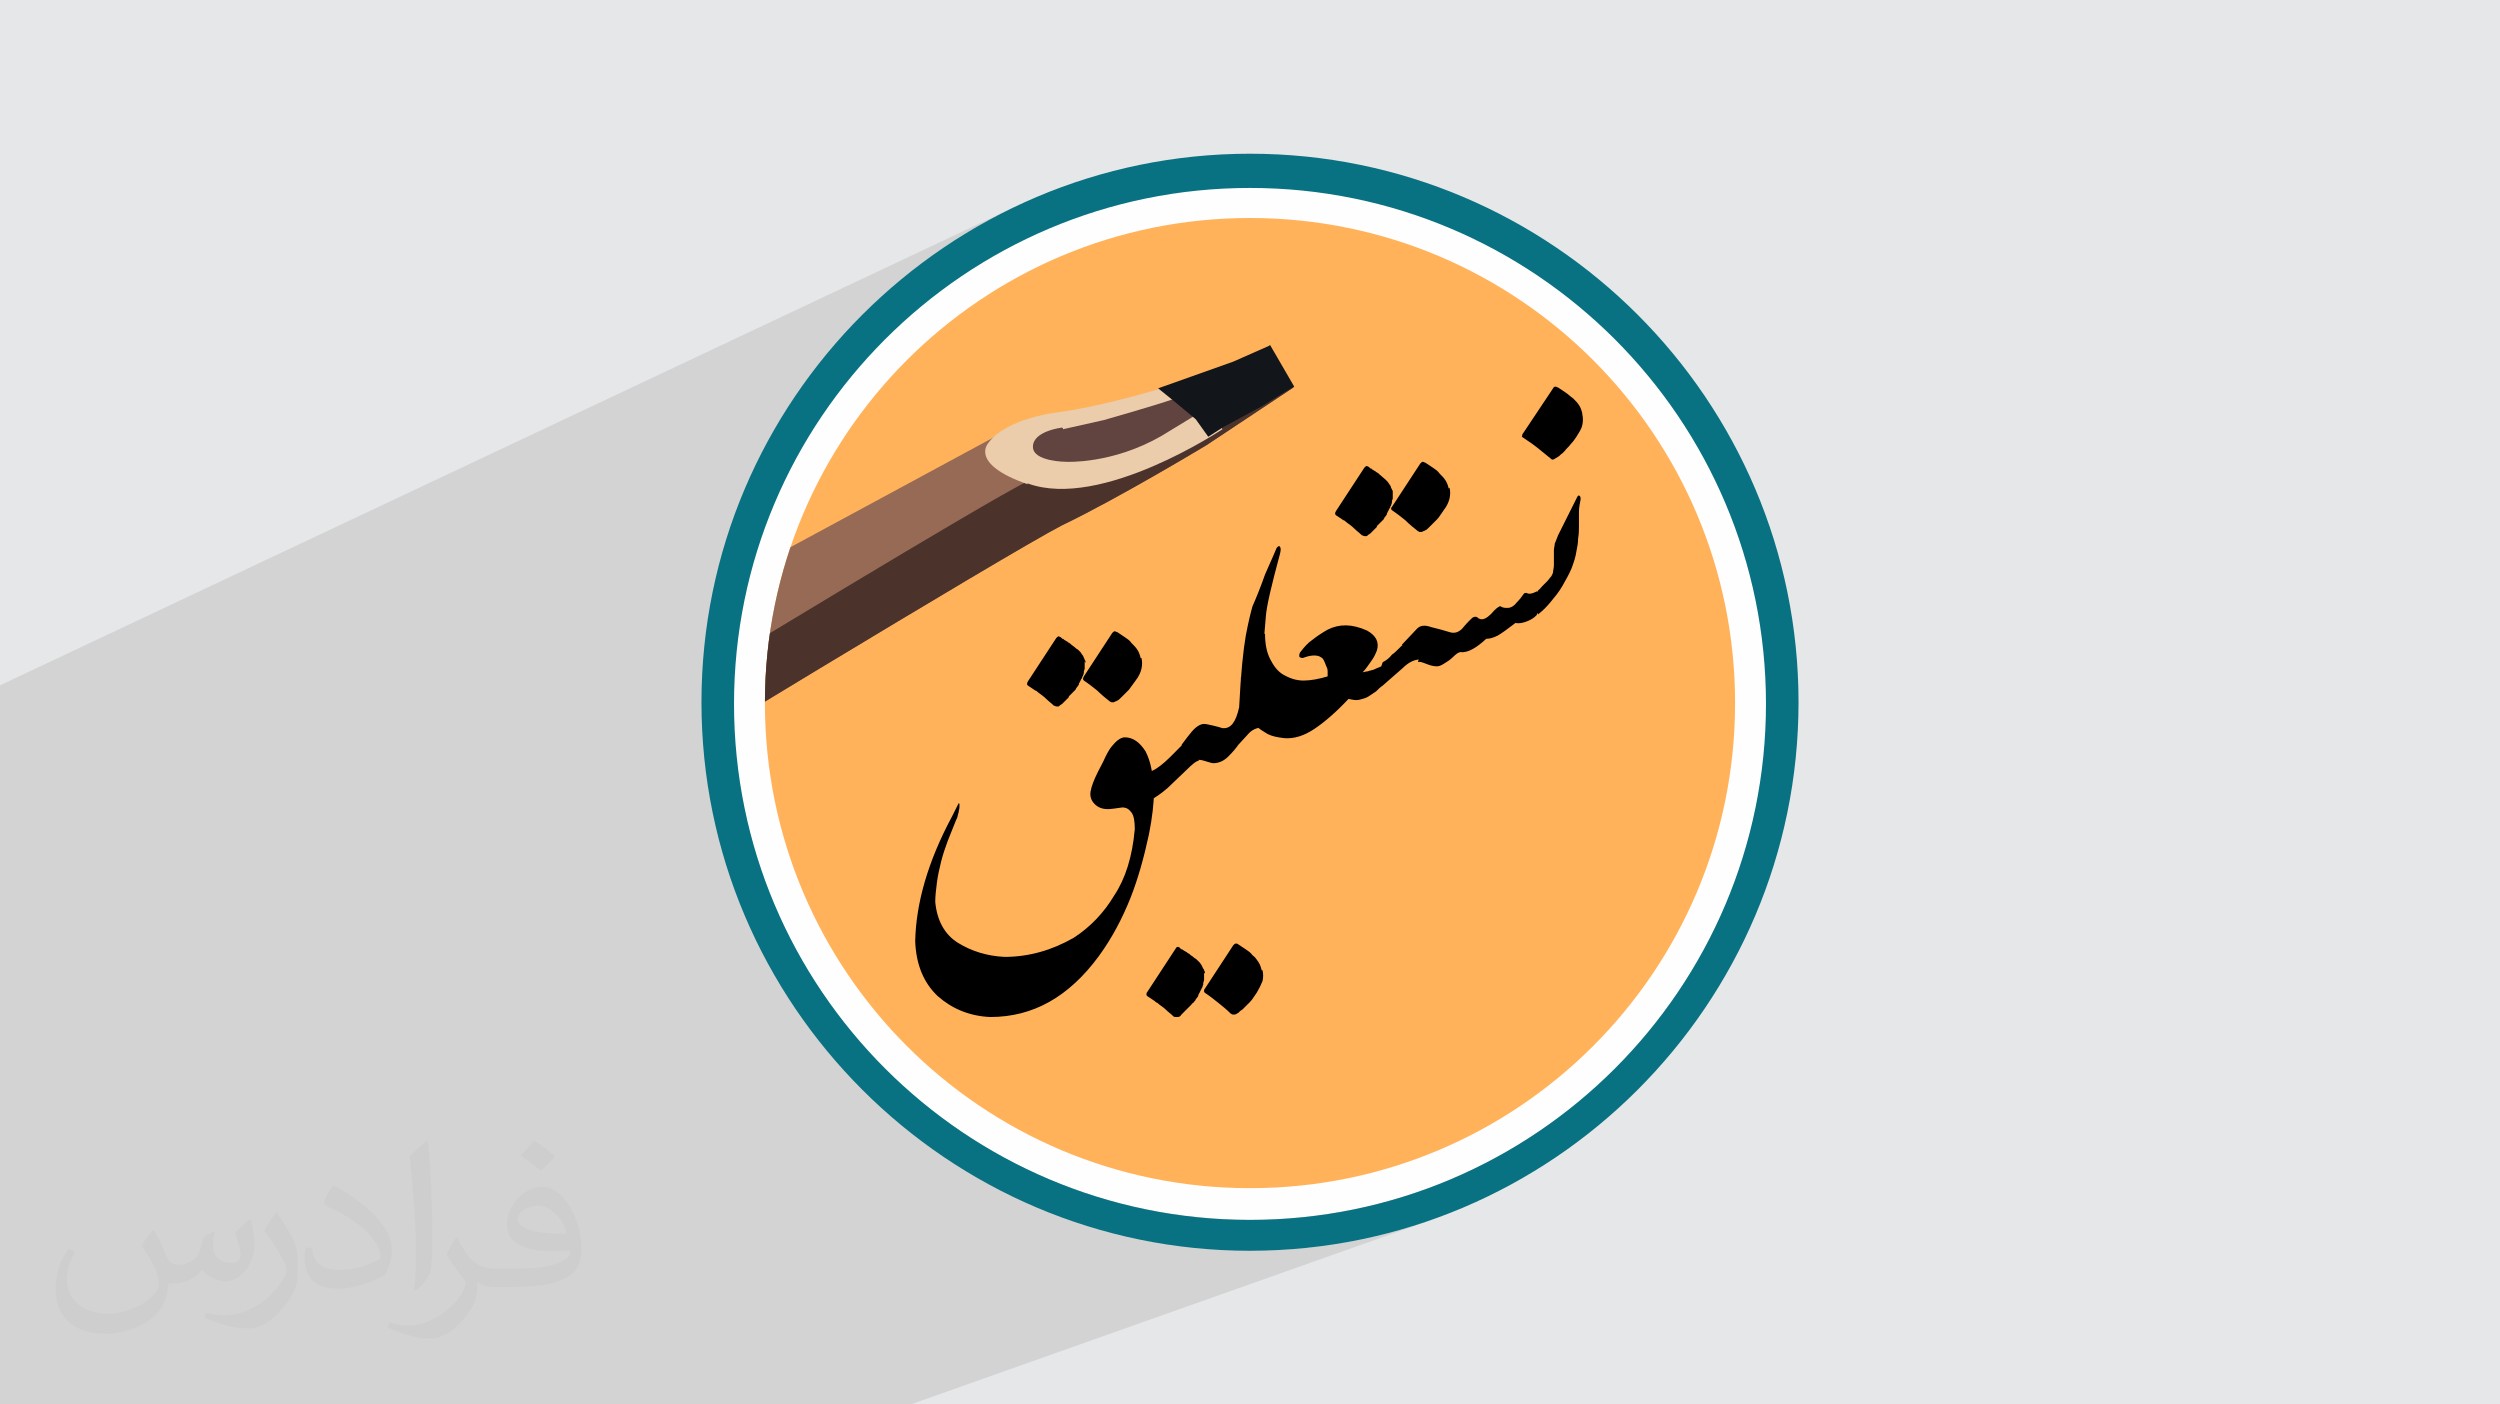 <?xml version="1.0" encoding="UTF-8"?>
<!DOCTYPE svg PUBLIC "-//W3C//DTD SVG 1.1//EN" "http://www.w3.org/Graphics/SVG/1.1/DTD/svg11.dtd">
<!-- Creator: CorelDRAW 2020 (64-Bit) -->
<svg xmlns="http://www.w3.org/2000/svg" xml:space="preserve" width="94.192mm" height="52.917mm" version="1.1" style="shape-rendering:geometricPrecision; text-rendering:geometricPrecision; image-rendering:optimizeQuality; fill-rule:evenodd; clip-rule:evenodd" viewBox="0 0 9404.92 5283.66" xmlns:xlink="http://www.w3.org/1999/xlink" xmlns:xodm="http://www.corel.com/coreldraw/odm/2003">
 <defs>
  <style type="text/css">
   <![CDATA[
    .fil13 {fill:none;fill-rule:nonzero}
    .fil12 {fill:#12151A}
    .fil7 {fill:#4B332C}
    .fil11 {fill:#61433F}
    .fil9 {fill:#674B43}
    .fil6 {fill:#966A55}
    .fil0 {fill:#E6E7E8}
    .fil10 {fill:#EBCCAB}
    .fil8 {fill:#EDDDC2}
    .fil3 {fill:#FEFEFE}
    .fil14 {fill:black;fill-rule:nonzero}
    .fil4 {fill:#097282;fill-rule:nonzero}
    .fil5 {fill:#FFB259;fill-rule:nonzero}
    .fil2 {fill:#373435;fill-opacity:0.031}
    .fil1 {fill:#2B2A29;fill-opacity:0.102}
   ]]>
  </style>
    <clipPath id="id0" style="clip-rule:nonzero">
     <path d="M6527.31 2644.98c0,-1008.22 -816.63,-1824.85 -1824.85,-1824.85 -1008.22,0 -1824.86,816.62 -1824.86,1824.85 0,1008.22 816.63,1824.85 1824.86,1824.85 1008.21,0 1824.85,-816.62 1824.85,-1824.85z"/>
    </clipPath>
 </defs>
 <g id="Layer_x0020_1">
  <polygon class="fil0" points="-0,0 9404.92,0 9404.92,5283.66 -0,5283.66 "/>
  <polygon class="fil1" points="-0,5209.58 -0,5140.75 -0,5130.98 -0,5125.01 -0,5038.42 -0,4922.41 -0,4843.29 -0,4783.05 -0,4768.24 -0,4765.35 -0,4757.32 -0,4753.87 -0,4750.29 -0,4742.49 -0,4740.16 -0,4734.9 -0,4732.45 -0,4729.82 -0,4719.2 -0,4716.92 -0,4715.27 -0,4713.25 -0,4711.26 -0,4706.36 -0,4705.17 -0,4703.22 -0,4702.36 -0,4701.73 -0,4701.45 -0,4700.68 -0,4699.73 -0,4698.44 -0,4696.2 -0,4695.35 -0,4692.35 -0,4688.79 -0,4687.2 -0,4684.57 -0,4679.88 -0,4677.37 -0,4674.69 -0,4674.57 -0,4673.13 -0,4672.32 -0,4672.2 -0,4667.38 -0,4666.62 -0,4665.3 -0,4663.13 -0,4661.81 -0,4660.33 -0,4657.5 -0,4649.98 -0,4637.86 -0,4637.51 -0,4637.21 -0,4636.04 -0,4635.49 -0,4635.43 -0,4633.91 -0,4633 -0,4631.25 -0,4627.01 -0,4625.92 -0,4625.63 -0,4622.88 -0,4620.09 -0,4618.17 -0,4614.42 -0,4613.44 -0,4613.1 -0,4611.28 -0,4605.89 -0,4601.75 -0,4601.7 -0,4601.29 -0,4601.26 -0,4600.69 -0,4600.51 -0,4600.42 -0,4599.71 -0,4598.09 -0,4596.96 -0,4594.25 -0,4593.28 -0,4591.84 -0,4591.7 -0,4590.91 -0,4585 -0,4582.38 -0,4581.68 -0,4579.9 -0,4571.84 -0,4567.44 -0,4564.43 -0,4560.74 -0,4560.67 -0,4560.31 -0,4559.73 -0,4549.76 -0,4540.38 -0,4537.78 -0,4532.02 -0,4522.68 -0,4521.2 -0,4520.96 -0,4516.31 -0,4513.76 -0,4504.01 -0,4494 -0,4492.26 -0,4485.71 -0,4479.83 -0,4471.97 -0,4457.41 -0,4449.68 -0,4445.04 -0,4444.67 -0,4444.59 -0,4405.79 -0,4390.75 -0,4390.43 -0,4390.15 -0,4390.07 -0,4389.83 -0,4387.26 -0,4382.14 -0,4379.19 -0,4371.47 -0,4352.46 -0,4352.02 -0,4349.79 -0,4328.28 -0,4327.48 -0,4326.3 -0,4323.94 -0,4317.59 -0,4284.5 -0,4275.9 -0,4269.12 -0,4264.86 -0,4261.9 -0,4255.35 -0,4255.07 -0,4254.78 -0,4254.74 -0,4254.5 -0,4251.92 -0,4250.18 -0,4246.93 -0,4241 -0,4219.46 -0,4213.41 -0,4212.68 -0,4206.58 -0,4200.76 -0,4199.33 -0,4194.51 -0,4193.54 -0,4193.23 -0,4192.08 -0,4189.78 -0,4183.6 -0,4177.73 -0,4156.71 -0,4154.26 -0,4151.41 -0,4151.32 -0,4149.77 -0,4143.54 -0,4140.6 -0,4136.95 -0,4132.67 -0,4117.99 -0,4109.05 -0,4106.12 -0,4103.41 -0,4093.72 -0,4091.29 -0,4089.05 -0,4087.64 -0,4082.54 -0,4082.23 -0,4082.21 -0,4075.64 -0,4075.58 -0,4068.55 -0,4030.98 -0,4028.63 -0,3972.32 -0,3969.37 -0,3966.48 -0,3964.13 -0,3889.07 -0,3845.56 -0,3790.49 -0,2980.74 -0,2816.26 -0,2704.63 -0,2698.36 -0,2578.12 3808.98,782.23 3720.03,827.88 3633.62,877.65 3549.88,931.4 3468.95,989.02 3390.96,1050.36 3316.03,1115.29 3251.11,1177.18 3859.57,892.49 3945.69,853.56 4033.98,818.74 4124.32,788.18 4216.58,761.98 4310.63,740.27 4406.38,723.18 4503.68,710.8 4602.41,703.3 4702.46,700.77 4802.51,703.3 4901.24,710.8 4998.54,723.18 5094.28,740.27 5188.35,761.98 5280.61,788.18 5370.94,818.74 5459.23,853.56 5545.34,892.49 5629.18,935.42 5710.59,982.24 5789.48,1032.81 5865.7,1087.01 5939.15,1144.73 6009.69,1205.83 6077.21,1270.22 6141.59,1337.73 6202.7,1408.28 6260.41,1481.73 6314.62,1557.95 6365.18,1636.83 6412,1718.25 6454.94,1802.08 6493.87,1888.2 6528.69,1976.5 6559.25,2066.83 6585.45,2159.09 6607.16,2253.15 6624.25,2348.89 6636.62,2446.2 6644.13,2544.93 6646.66,2644.98 6644.13,2745.02 6636.62,2843.75 6624.25,2941.06 6607.16,3036.8 6585.45,3130.86 6559.25,3223.12 6528.69,3313.45 6493.87,3401.75 6454.94,3487.87 6412,3571.7 6365.18,3653.12 6314.62,3732 6260.41,3808.22 6202.7,3881.67 6141.59,3952.22 6077.21,4019.73 6009.69,4084.12 5939.15,4145.22 5865.7,4202.94 5789.48,4257.14 5710.59,4307.71 5629.18,4354.53 5545.34,4397.46 5459.23,4436.39 5370.94,4471.21 4717.09,4705.03 4808.41,4702.7 4913,4694.71 5016.1,4681.55 5117.57,4663.36 5217.28,4640.26 5315.1,4612.4 5410.91,4579.88 3425.26,5283.66 3098.97,5283.66 3097.8,5283.66 3085.95,5283.66 2777.46,5283.66 2768.05,5283.66 2465.99,5283.66 801.75,5283.66 800.88,5283.66 792.39,5283.66 779.34,5283.66 641.24,5283.66 632.08,5283.66 630.9,5283.66 628.08,5283.66 622.42,5283.66 606.6,5283.66 547.75,5283.66 547.14,5283.66 522.43,5283.66 508.41,5283.66 491.03,5283.66 471.97,5283.66 435.7,5283.66 412.67,5283.66 343.69,5283.66 341.36,5283.66 331.39,5283.66 326.35,5283.66 307.37,5283.66 191.83,5283.66 185.01,5283.66 74.06,5283.66 28.83,5283.66 20.56,5283.66 -0,5283.66 -0,5281.74 "/>
  <path class="fil2" d="M578.49 4627.69c17.95,27.21 29.6,53.36 40.96,82.43 8.45,16.91 12.93,48.09 52.57,48.09 11.61,0 28.28,-3.42 43.06,-11.61 16.63,-8.73 29.32,-21.94 35.94,-42l15.85 -53.36 38.57 -19.02 2.64 2.64c-5.27,20.09 -6.59,39.36 -6.59,54.43 0,44.63 38.57,61.56 69.22,61.56 17.95,0 34.09,-8.73 34.09,-25.11 0,-21.13 -8.98,-57.06 -20.62,-89.29 17.95,-17.95 35.94,-35.94 56.53,-50.47l3.17 1.6c8.98,38.04 14,75.56 14,100.66 0,24.57 -10.83,51.79 -19.81,69.49 -18.49,34.87 -51.25,62.62 -90.87,62.62 -30.1,0 -63.65,-15.07 -86.66,-43.06l-1.32 0c-21.66,26.96 -55.22,51.25 -108.86,51.25l-16.63 0c-2.64,35.41 -10.29,60.49 -21.94,82.95 -31.95,62.34 -126.81,106.47 -216.1,106.47 -124.17,0 -186.51,-71.59 -186.51,-166.96 0,-58.91 19.27,-113.6 48.88,-152.42l24.29 10.04c-18.49,35.41 -30.91,68.68 -30.91,101.45 0,89.29 72.66,131.83 156.4,131.83 77.68,0 173.83,-49.41 191.28,-106.72 -6.59,-62.62 -30.1,-91.93 -66.04,-148.99 10.83,-19.02 24.83,-38.04 42.28,-58.38l3.17 0 0 0 0 0 -0.02 -0.09zm1432.13 -336.04c26.15,16.39 51.79,35.66 76.87,57.85 -14,19.81 -31.45,37.79 -53.11,53.64 -25.11,-20.34 -50.19,-37.79 -75.84,-56.27 17.42,-19.55 34.62,-38.29 52.04,-55.22l0 0 0 0 0 0 0 0 0 0 0.03 0zm13.47 244.11c-42.28,0 -76.87,27.75 -76.87,48.34 0,44.13 84.53,57.85 185.72,57.31 -12.68,-51.79 -57.06,-105.68 -108.86,-105.68l0.01 0.03zm-94.86 236.19c54.96,0 103.04,-1.6 139.74,-10.83 40.96,-10.29 75.56,-30.91 75.56,-45.17 0,-3.7 0,-8.19 -1.32,-11.89 -22.98,2.11 -49.41,2.11 -72.38,2.11 -74.49,0 -131.55,-16.91 -154.02,-58.66 -5.55,-11.61 -9.51,-24.57 -9.51,-39.36 0,-40.43 17.42,-79.79 48.09,-107 25.61,-22.45 53.89,-36.44 82.67,-36.44 52.04,0 93.51,41.75 122.57,107.54 15.85,35.94 26.68,77.4 26.68,129.72 0,34.87 -9.51,64.19 -31.17,85.85 -40.43,39.11 -114.92,53.89 -229.04,53.89l-51.79 0 0 0 -13.47 0c-28.28,0 -48.62,-5.02 -64.72,-17.42l-2.64 0c0.79,6.59 1.32,12.93 1.32,19.02 0,25.61 -8.45,58.38 -25.61,84.53 -50.72,75.3 -105.68,108.04 -153.24,108.04 -48.09,0 -107,-18.49 -160.11,-42.54l9.51 -18.49c17.17,7.13 40.96,11.89 73.7,11.89 85.85,0 198.66,-82.43 212.66,-163 -3.17,-6.59 -8.98,-15.32 -17.17,-24.57 -25.11,-29.85 -40.96,-54.68 -55.75,-80.83 12.68,-25.11 24.29,-45.17 35.13,-63.4l4.49 -0.53c36.72,74.77 69.99,117.55 144.23,117.55l11.61 0 0 0 53.89 0 0 0 0 0 0 0 0 0 0 0 0.09 0.01zm-371.98 79c6.34,-34.34 6.87,-72.91 6.87,-108.86l0 -53.36c0,-99.6 -12.68,-244.36 -22.98,-338.68 17.95,-19.27 43.06,-42 62.87,-57.31l5.81 1.6c13.47,118.62 16.63,256 16.63,383.06 0,33.3 -1.32,65.79 -4.49,89.55 -1.85,30.1 -19.27,52.83 -56.53,87.7l-8.19 -3.7zm-382.8 -157.19c1.85,46.77 24.83,83.49 105.15,83.49 49.93,0 92.19,-12.93 138.96,-35.13 8.45,-3.7 12.93,-8.73 12.93,-12.93 0,-29.32 -22.45,-68.15 -60.23,-103.55 -36.72,-33.3 -85.34,-62.62 -130.76,-82.18 -15.6,-6.59 -20.62,-13.47 -20.62,-20.09 0,-13.47 17.95,-41.75 32.77,-62.09l5.02 -0.53c52.04,27.21 110.17,67.64 153.24,112.53 39.11,41.47 63.4,83.49 63.4,129.19 0,33.81 -10.29,65.51 -26.96,95.11 -57.06,28.79 -117.83,50.72 -178.06,50.72 -73.17,0 -123.1,-34.34 -123.1,-114.92 0,-8.73 0,-22.19 3.17,-39.64l25.11 0 0 0 0 0 0 0 0 0 0 0 -0.02 0zm-132.37 -132.9l45.45 73.45c16.63,27.21 32.23,56.81 32.23,103.55l0 59.7c0,48.34 -30.91,100.13 -80.83,151.38 -39.11,34.62 -73.7,49.41 -105.68,49.41 -47.55,0 -101.98,-14.79 -164.85,-41.75l7.13 -18.49c19.81,5.27 42.79,9.77 71.06,9.77 90.36,-0.53 182.8,-66.57 225.08,-147.15 5.02,-9.26 6.87,-17.95 6.87,-24.04 0,-9.26 -5.02,-19.55 -8.98,-28.79 -22.98,-43.31 -48.62,-82.95 -76.87,-119.68 14.79,-23.25 29.6,-45.7 45.7,-67.9l3.7 0.53 0 0 0 0 0 0 0 0 0 0 -0.02 0.01z"/>
  <g id="_1834662400752">
   <circle class="fil3" cx="4702.46" cy="2644.98" r="1944.21"/>
   <path class="fil4" d="M4702.46 4705.4c-1137,0 -2063.57,-926.57 -2063.57,-2063.57 0,-1136.99 926.57,-2063.56 2063.57,-2063.56 1136.99,0 2063.56,926.57 2063.56,2063.56 0,1137 -926.57,2063.57 -2063.56,2063.57zm0 -3998.35c-1071.05,0 -1941.07,870.02 -1941.07,1941.07 0,1071.04 870.02,1941.06 1941.07,1941.06 1071.04,0 1941.06,-870.02 1941.06,-1941.06 0,-1071.05 -870.02,-1941.07 -1941.06,-1941.07z"/>
   <path class="fil5" d="M6527.31 2644.98c0,-1008.22 -816.63,-1824.85 -1824.85,-1824.85 -1008.22,0 -1824.86,816.62 -1824.86,1824.85 0,1008.22 816.63,1824.85 1824.86,1824.85 1008.21,0 1824.85,-816.62 1824.85,-1824.85z"/>
   <g>
   </g>
   <g style="clip-path:url(#id0)">
    <g id="_1995111395680">
     <path id="_1" class="fil6" d="M2359.36 2390.56l1435.38 -775.81 819.77 -116.21 248.13 -50.24 3.15 9.42 -326.66 216.73c0,0 -332.93,201.01 -543.37,301.52 -207.3,106.79 -1670.95,998.8 -1670.95,998.8l31.4 -581.06 0 0 6.28 0 -3.14 -3.15z"/>
     <path class="fil7" d="M4363.24 1536.24l251.28 -37.68 248.12 -50.25 3.15 9.43 -326.65 216.72c0,0 -332.94,201.02 -543.38,301.52 -207.3,106.79 -1670.95,998.8 -1670.95,998.8l15.71 -254.41c373.76,-229.28 1356.87,-826.05 1526.47,-910.86 160.18,-81.67 398.9,-219.87 496.26,-276.39l0 0 3.15 3.14 -3.16 0z"/>
     <polygon class="fil8" points="4498.3,1577.07 4422.91,1514.26 4369.52,1545.67 4356.96,1542.52 4350.67,1514.26 4350.67,1520.54 4196.77,1680.73 4231.32,1724.69 "/>
     <path class="fil9" d="M4168.5 1708.99l-18.84 -103.65 -6.28 0c131.92,-40.83 -81.67,-12.56 -125.63,21.99 -128.79,91.08 150.75,78.52 153.9,81.67l-3.15 0z"/>
     <path class="fil10" d="M3866.99 1818.93c276.39,100.51 731.82,-204.15 731.82,-204.15l-21.99 -34.55 -43.97 -34.55 -122.49 -97.37c0,0 -244.99,78.53 -436.58,103.65 -113.07,15.71 -182.16,50.25 -219.87,78.53 -25.12,18.84 -34.55,34.54 -34.55,34.54 0,0 -78.52,78.53 147.63,157.04l0 0 -3.15 -3.14 3.15 -0.01z"/>
     <path class="fil11" d="M3995.76 1608.49c0,0 -109.93,12.56 -109.93,72.24 0,56.53 125.63,56.53 125.63,56.53 0,0 172.75,9.42 358.07,-97.37 182.17,-109.93 191.59,-119.36 191.59,-119.36 0,0 47.11,-56.52 -40.83,-47.11 0,0 -34.55,0 -106.79,28.27 -72.25,25.12 -260.7,78.53 -260.7,78.53l-153.91 34.55 0 0 0 -3.15 -3.14 -3.14z"/>
     <polygon class="fil12" points="4639.65,1360.36 4356.96,1460.86 4422.91,1514.26 4498.3,1577.07 4545.41,1643.03 4598.81,1608.49 4749.57,1526.82 4840.65,1470.29 4862.64,1457.71 4868.92,1454.58 4777.85,1297.54 4774.7,1300.67 "/>
    </g>
   </g>
   <path class="fil13" d="M6527.31 2644.98c0,-1008.22 -816.63,-1824.85 -1824.85,-1824.85 -1008.22,0 -1824.86,816.62 -1824.86,1824.85 0,1008.22 816.63,1824.85 1824.86,1824.85 1008.21,0 1824.85,-816.62 1824.85,-1824.85z"/>
   <path class="fil13" d="M6527.31 2644.98c0,-1008.22 -816.63,-1824.85 -1824.85,-1824.85 -1008.22,0 -1824.86,816.62 -1824.86,1824.85 0,1008.22 816.63,1824.85 1824.86,1824.85 1008.21,0 1824.85,-816.62 1824.85,-1824.85z"/>
   <path class="fil14" d="M4341.25 2974.77c0,43.96 -6.28,100.51 -18.84,163.32 -18.84,87.95 -40.83,166.46 -69.1,238.71 -31.4,78.53 -69.1,150.76 -119.35,219.87 -113.08,153.9 -248.13,229.29 -408.32,229.29 -78.52,-3.15 -144.48,-31.41 -197.87,-78.53 -53.39,-50.25 -81.67,-119.36 -84.8,-207.3 3.14,-141.34 47.11,-298.38 138.19,-467.98l25.13 -50.25c0,0 3.14,0 3.14,3.15 0,3.14 0,6.28 0,12.56 0,6.28 -3.14,12.56 -3.14,18.84 -3.15,6.28 -3.15,15.71 -6.28,21.99l-3.15 6.28c-9.43,25.12 -21.99,53.39 -31.4,78.53 -9.43,25.12 -18.85,53.39 -25.13,78.52 -6.28,25.13 -12.56,53.39 -15.7,78.53 -3.15,25.12 -6.28,50.24 -6.28,72.24 6.28,69.1 34.55,122.5 84.8,153.91 50.25,31.4 109.93,50.24 175.89,53.39 91.08,0 179.02,-25.12 260.7,-72.25 62.8,-40.83 113.07,-94.23 150.75,-157.04 43.97,-65.95 69.1,-147.62 78.53,-251.27 0,-28.27 -3.14,-50.24 -12.56,-62.81 -9.43,-12.56 -18.84,-18.84 -34.55,-18.84 -25.12,3.15 -40.83,6.28 -53.39,6.28 -21.99,0 -37.68,-6.28 -50.25,-18.84 -12.56,-12.56 -18.84,-28.27 -15.7,-47.11 3.14,-18.84 12.56,-43.96 28.27,-75.39 9.42,-18.84 18.84,-34.55 28.26,-56.53 9.43,-18.84 18.85,-34.55 28.27,-43.96 15.71,-18.84 31.41,-28.27 43.97,-28.27 31.4,0 56.52,18.84 78.52,53.39 18.85,37.68 28.27,81.67 28.27,141.34l3.12 6.25zm-47.11 -499.39c3.15,12.56 3.15,25.12 0,40.83 -3.14,12.56 -9.42,28.27 -21.99,43.96 -9.42,12.56 -15.7,21.99 -25.12,34.55 -9.42,9.43 -18.84,18.84 -28.27,28.27 -6.28,6.28 -12.56,12.56 -15.7,12.56 -3.15,3.15 -9.43,3.15 -12.57,6.28 -3.14,0 -6.28,0 -9.42,0 -3.15,0 -3.15,-3.14 -6.28,-3.14 -15.71,-12.56 -31.41,-25.13 -47.11,-40.83 -15.71,-12.56 -31.41,-25.13 -50.25,-37.69 -3.14,-3.14 -3.14,-6.28 -3.14,-6.28 0,0 0,-3.14 3.14,-9.42l106.8 -163.32c3.14,-3.15 6.28,-6.29 9.42,-6.29 3.15,0 6.28,3.15 9.43,3.15 9.42,6.28 18.84,12.56 28.27,18.84 9.42,6.28 18.84,12.56 25.12,21.99 9.43,9.43 15.71,15.71 21.99,25.12 6.28,9.43 9.42,18.84 12.56,31.41l3.13 0.01zm-213.58 12.56c0,3.15 0,3.15 0,3.15 0,0 0,3.14 0,3.14 0,0 0,3.15 0,3.15 0,0 0,3.14 0,3.14l0 9.43c0,0 0,3.14 0,3.14 0,0 0,3.15 0,3.15l-3.14 9.42c0,0 0,3.15 0,3.15 0,0 0,0 0,3.15l-3.15 9.42c0,3.15 -3.14,3.15 -3.14,6.28 0,3.15 0,3.15 -3.15,6.28 0,0 0,0 0,0 0,0 0,0 0,0l-3.14 6.28c0,3.15 -3.15,3.15 -3.15,6.28 0,3.15 -3.14,3.15 -3.14,6.28 0,0 0,3.15 0,3.15l-9.43 12.56 -3.14 6.28c0,0 -3.15,3.15 -3.15,3.15 0,0 -3.14,3.14 -3.14,3.14 -3.15,3.15 -3.15,3.15 -6.29,6.28l-12.56 12.57c0,0 0,3.14 0,3.14 0,0 -3.14,3.15 -3.14,3.15 0,0 -3.15,3.14 -3.15,3.14l-3.14 3.15c-3.15,3.14 -3.15,3.14 -6.28,6.28l-6.28 6.28 -3.15 3.14c-6.28,3.15 -9.43,6.28 -12.56,9.43l-3.15 0 -6.28 0c-3.14,0 -6.28,-3.15 -9.42,-3.15 -9.43,-9.42 -18.85,-15.7 -28.27,-25.12 -9.43,-9.42 -18.84,-15.71 -31.41,-25.12 -3.14,-3.15 -6.28,-6.28 -9.42,-6.28 -9.43,-6.28 -18.84,-12.56 -28.27,-18.84 0,0 0,0 0,0 -3.14,-3.15 -3.14,-3.15 -3.14,-6.29 0,-3.14 0,-3.14 3.14,-9.42l106.8 -163.32c0,0 0,0 0,0 3.14,-3.15 6.28,-6.28 9.42,-6.28 0,0 0,0 0,0 0,0 0,0 0,0l6.28 3.14c0,0 3.15,0 3.15,3.15 0,0 3.14,0 3.14,3.14 0,0 3.15,0 3.15,0 0,0 3.14,0 3.14,3.15 3.15,0 3.15,3.14 6.28,3.14 3.15,3.15 6.28,3.15 9.43,6.28 3.15,3.15 6.28,3.15 9.43,6.29l3.14 3.14c3.15,3.15 9.43,6.28 12.56,9.43 3.15,3.14 6.28,6.28 12.56,9.42l9.43 9.43 6.28 9.42c3.15,3.15 6.28,9.43 6.28,12.57 0,0 3.15,3.14 3.15,6.28l3.14 6.28c0,0 0,0 0,0 0,0 0,0 0,3.14 0,0 0,3.15 0,3.15l-3.16 -6.27zm430.31 373.76c-9.43,0 -25.13,12.57 -50.25,37.69l-69.1 65.95c-21.99,18.84 -43.96,34.55 -62.8,43.97 -18.85,9.42 -34.55,15.7 -43.97,15.7 0,-6.28 -3.15,-9.42 -3.15,-15.7 0,-6.28 -3.14,-9.43 -3.14,-18.85 -3.15,-6.28 -3.15,-18.84 -3.15,-34.54 0,-18.85 6.28,-34.55 15.71,-43.97l43.97 -12.56c15.7,-6.28 40.83,-25.12 69.09,-53.39 28.27,-28.27 62.81,-62.81 103.65,-106.8 9.43,21.99 15.71,40.83 15.71,59.68 0,18.84 -6.28,40.82 -15.71,59.67l3.14 3.15zm235.55 788.36c-3.15,-12.56 -6.28,-21.99 -12.56,-31.4 -6.28,-9.43 -12.56,-18.84 -21.99,-25.13 -6.28,-9.42 -15.71,-15.7 -25.12,-21.98 -9.43,-6.28 -18.84,-12.56 -28.27,-18.84 -3.15,-3.15 -6.28,-3.15 -9.43,-3.15 -3.14,0 -6.28,3.15 -9.42,6.28l-106.8 163.32c-3.14,3.15 -3.14,6.28 -3.14,9.43 0,3.14 0,3.14 3.14,6.28 18.85,12.56 34.55,25.12 50.25,37.68 15.71,12.56 31.4,25.13 47.11,40.83 3.14,0 3.14,3.15 6.28,3.15 3.15,0 6.28,0 9.43,0 3.14,0 6.28,-3.15 12.56,-6.28 3.14,-3.15 9.42,-9.43 15.7,-12.56 9.43,-9.43 18.85,-18.85 28.27,-28.27 9.43,-9.43 15.71,-21.99 25.13,-34.55 9.42,-15.71 15.7,-28.27 21.98,-43.97 3.15,-12.56 3.15,-28.27 0,-40.83l-3.13 -0.01zm-213.58 12.56c0,0 0,0 0,-3.14 0,0 0,-3.15 0,-3.15 0,0 0,0 0,0l-3.14 -6.28c0,-3.14 -3.15,-6.28 -3.15,-6.28 -3.14,-3.14 -3.14,-9.43 -6.28,-12.56l-6.28 -9.43 -9.42 -9.42c-3.15,-3.15 -6.29,-6.28 -12.57,-9.43 -3.14,-3.14 -6.28,-6.28 -12.56,-9.43l-3.14 -3.14c-3.15,-3.15 -6.28,-3.15 -9.43,-6.28 -3.14,-3.15 -6.28,-3.15 -9.43,-6.28 -3.14,0 -3.14,-3.15 -6.28,-3.15 0,0 -3.14,-3.14 -3.14,-3.14 0,0 -3.15,0 -3.15,0 0,0 -3.14,-3.15 -3.14,-3.15 0,0 -3.15,0 -3.15,-3.14l-6.28 -3.15c0,0 0,0 0,0 0,0 0,0 0,0 -3.14,0 -6.28,0 -9.42,6.28 0,0 0,0 0,0l-106.8 163.32c-3.14,3.15 -3.14,6.28 -3.14,9.43 0,3.14 0,3.14 3.14,6.28 0,0 0,0 0,0 9.43,6.28 18.84,12.56 28.27,18.84 3.14,3.15 6.28,6.28 9.43,6.28 9.42,9.43 21.98,15.71 31.4,25.13 9.43,9.42 18.84,15.7 28.27,25.12 3.14,3.14 6.28,3.14 9.42,3.14l6.28 0 3.15 0c3.14,0 9.43,-3.14 12.56,-9.42l3.15 -3.15 6.28 -6.28c3.14,-3.14 3.14,-3.14 6.28,-6.28l3.14 -3.14c0,0 3.15,-3.15 3.15,-3.15 0,0 3.14,-3.15 3.14,-3.15 0,0 0,0 0,0l12.57 -12.56c0,-3.14 3.14,-3.14 6.28,-6.28 0,0 3.14,-3.14 3.14,-3.14 0,0 0,-3.15 3.15,-3.15l3.14 -6.28 9.43 -12.56c0,0 0,0 0,-3.15 0,-3.14 3.14,-3.14 3.14,-6.28 0,-3.14 3.15,-3.14 3.15,-6.28l3.14 -6.28c0,0 0,0 0,0 0,0 0,0 0,0 0,-3.14 3.15,-3.14 3.15,-6.28 0,-3.14 3.14,-3.14 3.14,-6.28l3.15 -9.43c0,0 0,-3.14 0,-3.14 0,0 0,0 0,-3.15l3.15 -9.42c0,0 0,-3.15 0,-3.15 0,0 0,-3.14 0,-3.14l0 -9.43c0,0 0,-3.14 0,-3.14 0,0 0,-3.15 0,-3.15 0,0 0,-3.15 0,-3.15 0,0 0,-3.14 0,-3.14l3.15 3.13zm223 -1256.35l6.28 172.75 -6.28 157.04c-28.27,0 -47.11,9.42 -62.81,28.26l-34.55 37.69c-6.28,9.42 -18.84,25.12 -37.68,43.96 -15.71,15.71 -34.55,25.13 -56.53,25.13 -6.28,0 -12.56,-3.15 -25.12,-6.28 -9.43,-3.15 -18.85,-6.29 -31.41,-6.29 -12.56,-6.28 -25.12,-12.56 -34.55,-21.98 -9.42,-9.43 -18.84,-21.99 -28.26,-34.55 18.84,-25.12 28.26,-37.69 31.4,-40.83 18.84,-25.12 37.68,-37.69 53.39,-37.69 9.43,0 18.84,3.15 34.55,6.28 12.56,3.15 25.12,6.29 34.55,9.43 31.4,3.15 50.24,-21.99 62.81,-78.53 6.28,-128.78 15.7,-216.72 25.12,-270.11 9.42,-50.25 18.84,-87.95 25.12,-109.93 12.56,-28.27 28.27,-65.95 47.11,-119.36 21.99,-50.24 37.69,-84.8 43.97,-100.51 6.28,-6.28 9.42,-9.43 12.56,-3.15 3.14,3.15 3.14,12.57 0,25.13 -31.41,116.21 -50.25,194.73 -53.39,235.56 -3.15,40.83 -6.28,69.1 -6.28,81.68l0 6.29zm446.01 84.81c6.28,3.14 9.42,9.42 9.42,15.7 3.15,9.43 3.15,18.84 3.15,28.27 0,9.43 -3.15,18.84 -3.15,28.27 -3.14,9.42 -6.28,12.56 -9.42,15.71 -9.43,6.28 -15.71,12.56 -25.13,21.98 -9.42,6.28 -18.84,12.56 -28.26,18.85 -9.43,6.28 -21.99,9.42 -34.55,12.56 -12.57,3.14 -25.13,0 -40.83,-3.15 -47.11,50.25 -91.09,87.95 -128.79,113.08 -37.68,25.12 -75.39,37.68 -113.07,34.55 -25.12,-3.15 -43.97,-6.29 -62.81,-15.71 -15.7,-9.43 -31.4,-18.84 -43.96,-31.41 -12.56,-12.56 -21.99,-28.26 -28.27,-43.96 -6.28,-15.71 -12.56,-31.4 -15.71,-47.11 -3.14,-15.71 -6.28,-31.4 -9.42,-47.11 0,-15.71 -3.15,-28.27 -3.15,-40.83 6.28,-15.71 9.43,-34.55 15.71,-53.39 6.28,-18.84 12.56,-37.69 21.99,-53.39 6.28,-15.71 15.7,-31.41 25.12,-40.83 9.42,-12.56 18.84,-18.84 28.27,-18.84 0,37.68 6.28,69.09 18.84,94.23 12.56,25.12 28.27,47.11 50.24,59.67 21.99,12.56 47.11,21.99 75.4,21.99 28.26,0 59.67,-6.28 91.08,-15.71 0,-6.28 0,-12.56 0,-18.84 0,-9.43 -3.14,-15.71 -6.28,-21.99 -3.14,-9.42 -6.28,-15.71 -9.42,-21.99 -3.15,-6.28 -9.43,-9.42 -15.71,-12.56 -15.71,-6.28 -37.69,-3.14 -62.81,6.28 -6.28,0 -12.56,-3.14 -12.56,-6.28 0,-6.28 0,-12.56 6.28,-18.84 12.56,-15.71 25.12,-31.4 43.97,-43.96 15.7,-12.57 34.55,-25.13 56.52,-37.69 43.97,-21.99 91.09,-21.99 147.63,3.15 34.55,18.84 47.11,43.96 37.68,75.39 -6.28,15.7 -12.56,28.27 -21.99,40.83 -9.42,12.56 -18.84,28.27 -31.4,40.83 6.28,0 9.43,-3.15 18.84,-3.15 6.28,-3.14 12.56,-3.14 21.99,-6.28 6.28,-3.14 12.56,-6.28 21.99,-9.43 6.28,-3.14 12.56,-6.28 18.84,-9.42l-6.29 -9.46zm135.06 -9.43c-15.71,0 -37.69,9.43 -59.67,31.4l-75.39 65.96c-6.28,-15.71 -9.43,-28.27 -9.43,-43.97 0,-15.71 3.15,-28.27 9.43,-43.96 12.56,-6.29 25.12,-15.71 34.55,-28.27 9.42,-6.28 18.84,-15.71 28.26,-25.13l9.43 -9.42c9.43,0 15.71,3.14 18.84,3.14 6.28,0 12.56,3.15 18.84,9.43 6.28,6.28 12.57,15.71 15.71,25.12 0,0 3.15,6.28 6.28,15.71l3.16 0zm116.2 -647.03c3.14,12.57 3.14,25.13 0,40.83 -3.15,12.57 -9.43,28.27 -21.99,43.97 -9.43,12.56 -15.71,25.12 -25.12,34.55 -9.43,9.42 -18.85,18.84 -28.27,28.27 -6.28,6.28 -12.56,12.56 -15.71,12.56 -3.14,3.14 -9.42,3.14 -12.56,6.28 -3.14,0 -6.28,0 -9.43,0 -3.14,0 -3.14,-3.15 -6.28,-3.15 -15.7,-12.56 -31.4,-25.12 -47.11,-40.83 -15.7,-12.56 -31.4,-25.12 -50.24,-37.68 -3.15,-3.15 -3.15,-6.28 -3.15,-6.28 0,0 0,-3.15 3.15,-6.28l106.79 -163.32c3.15,-3.15 6.28,-6.28 9.43,-6.28 3.14,0 6.28,3.14 9.42,3.14 9.43,6.28 18.85,12.56 28.27,18.84 9.43,6.28 18.84,12.56 25.13,21.99 9.42,9.43 15.7,15.71 21.98,25.12 6.28,9.43 9.43,18.85 12.56,31.41l3.14 -3.14zm-213.58 12.57c0,3.14 0,3.14 0,3.14 0,0 0,3.15 0,3.15 0,0 0,3.14 0,3.14 0,0 0,3.15 0,3.15l0 9.42c0,0 0,3.15 0,3.15 0,0 0,3.14 0,3.14l-3.14 9.43c0,0 0,3.15 0,3.15 0,0 0,0 0,3.14l-3.15 9.43c0,3.14 -3.15,3.14 -3.15,6.28 0,3.14 0,3.14 -3.14,6.28 0,0 0,0 0,0 0,0 0,0 0,0l-3.15 6.28c0,3.14 -3.14,3.14 -3.14,6.28 0,3.14 -3.15,3.14 -3.15,6.28 0,0 0,3.15 0,3.15l-9.42 12.56 -3.15 6.28c0,0 -3.14,3.14 -3.14,3.14 0,0 -3.15,3.15 -3.15,3.15 -3.14,3.14 -3.14,3.14 -6.28,6.28l-12.56 12.56c0,0 0,3.15 0,3.15 0,0 -3.15,3.14 -3.15,3.14 0,0 -3.14,3.15 -3.14,3.15l-3.15 3.14c-3.14,3.15 -3.14,3.15 -6.28,6.28l-6.28 6.28 -3.14 3.15c-6.28,3.14 -9.43,6.28 -12.57,9.42l-3.14 0 -6.28 0c-3.15,0 -6.28,-3.14 -9.43,-3.14 -9.42,-9.43 -18.84,-15.71 -28.27,-25.12 -9.42,-9.43 -18.84,-15.71 -31.4,-25.13 -3.14,-3.14 -6.28,-6.28 -9.43,-6.28 -9.42,-6.28 -18.84,-12.56 -28.26,-18.84 0,0 0,0 0,0 -3.15,-3.14 -3.15,-3.14 -3.15,-6.28 0,-3.15 0,-3.15 3.15,-9.43l106.79 -163.32c0,0 0,0 0,0 3.15,-3.14 6.28,-6.28 9.43,-6.28 0,0 0,0 0,0 0,0 0,0 0,0l6.28 3.15c0,0 3.14,0 3.14,3.14 0,0 3.15,0 3.15,3.15 0,0 3.14,0 3.14,0 0,0 3.15,0 3.15,3.14 3.14,0 3.14,3.15 6.28,3.15 3.15,3.14 6.28,3.14 9.43,6.28 3.14,3.15 6.28,3.15 9.42,6.28l3.15 3.15c6.28,6.28 15.7,12.56 21.98,18.84l9.43 9.42 6.28 9.43c3.15,3.15 6.28,9.43 6.28,12.56 0,3.15 3.15,3.15 3.15,6.28l3.14 6.28c0,0 0,0 0,0 0,0 0,0 0,3.15 0,0 0,3.14 0,3.14l-0.01 -6.26zm97.37 634.46c-15.71,-6.28 -25.12,-12.56 -37.69,-21.99 -9.42,-9.42 -18.84,-21.99 -25.12,-34.55l53.39 -56.52c12.56,-15.71 31.41,-18.85 56.53,-9.43 25.12,6.28 50.25,12.56 69.1,18.84 18.84,6.28 34.55,0 47.11,-12.56 12.56,-15.71 21.99,-25.12 28.27,-31.4 6.28,-6.28 12.56,-12.56 15.7,-12.56 6.28,-3.15 9.43,0 12.56,0 3.15,3.14 6.28,6.28 9.43,6.28 12.56,6.28 28.27,-3.15 43.97,-18.85 15.7,-18.84 28.26,-28.26 34.54,-28.26 9.43,6.28 15.71,6.28 28.27,6.28 9.43,0 21.99,-6.28 31.41,-18.84 12.56,-12.57 21.98,-25.13 28.26,-34.55 3.15,-3.15 6.28,-3.15 9.43,-3.15 6.28,3.15 9.43,3.15 12.56,3.15 6.28,0 15.71,-3.15 28.27,-9.43 0,3.15 3.14,9.43 3.14,12.56 0,3.15 3.15,6.28 3.15,12.56 3.15,9.43 3.15,15.71 3.15,18.85 0,6.28 0,12.56 -3.15,25.12 -3.15,9.42 -6.28,18.84 -9.43,21.99 -9.42,9.42 -18.84,15.7 -34.54,21.98 -15.71,6.28 -31.41,9.43 -43.97,6.28 -28.27,21.99 -50.25,37.69 -65.95,47.11 -18.84,9.43 -31.41,12.57 -43.97,12.57 -37.68,34.54 -69.09,53.39 -97.37,50.24 -6.28,0 -15.7,6.28 -28.26,18.84 -12.57,12.56 -25.13,18.85 -34.55,25.13 -9.43,6.28 -18.84,9.42 -25.13,9.42 -12.56,0 -25.12,-3.14 -40.83,-9.42 -15.7,-6.28 -25.12,-9.43 -31.4,-6.28l3.16 -9.43zm449.14 -172.75c-6.28,-15.7 -9.42,-28.27 -9.42,-43.96 0,-15.71 3.14,-28.27 9.42,-43.97 6.28,-3.14 9.43,-9.42 15.71,-15.7 6.28,-6.29 12.56,-12.57 18.84,-18.85 6.28,-6.28 9.43,-12.56 15.71,-18.84 3.14,-6.28 6.28,-12.56 6.28,-15.71 0,-6.28 3.14,-15.7 3.14,-25.12 0,-9.42 0,-18.84 0,-28.27 0,-9.42 0,-18.84 0,-28.26 0,-9.43 3.15,-15.71 3.15,-25.13 3.14,-6.28 6.28,-15.7 12.56,-31.4l72.25 -144.48c3.14,-6.28 6.28,-6.28 9.42,-3.15 3.15,3.15 3.15,6.29 3.15,12.57 -3.15,15.7 -6.28,31.4 -6.28,47.11 0,15.7 0,34.55 0,50.24 0,15.71 0,31.41 -3.15,50.25 0,15.7 -3.14,31.4 -6.28,47.11 -3.14,21.99 -9.43,40.83 -18.84,65.95 -9.43,21.99 -21.99,43.97 -34.55,65.95 -12.56,21.99 -28.27,40.83 -43.97,59.68 -15.7,18.84 -28.26,31.4 -43.96,43.96l-3.15 3.15 -0.01 -3.14zm166.47 -750.67c3.14,12.56 3.14,28.27 0,40.83 -3.15,15.7 -12.56,28.27 -21.99,43.96 -6.28,9.43 -12.56,18.84 -21.99,28.27 -6.28,9.43 -15.7,15.71 -21.98,25.12 -3.15,3.15 -6.28,6.28 -9.43,9.43 -6.28,3.14 -9.43,9.43 -15.71,12.56 -6.28,3.15 -9.42,6.28 -15.7,9.43 -6.28,3.14 -9.43,0 -12.57,-3.15 -15.7,-12.56 -34.54,-28.27 -50.24,-40.83 -15.71,-12.56 -34.55,-25.12 -53.39,-37.68 -3.15,-3.15 -6.28,-3.15 -3.15,-6.28 0,-3.15 0,-6.28 3.15,-9.43l113.07 -169.6c3.15,-6.28 6.28,-6.28 9.43,-6.28 3.14,0 6.28,3.14 9.43,3.14 9.42,6.28 18.84,12.57 28.26,18.85 9.43,6.28 18.85,15.7 28.27,21.98 9.43,9.43 15.71,15.71 21.99,25.13 6.28,9.42 9.43,18.84 12.56,31.4l-0.01 3.16z"/>
  </g>
 </g>
</svg>